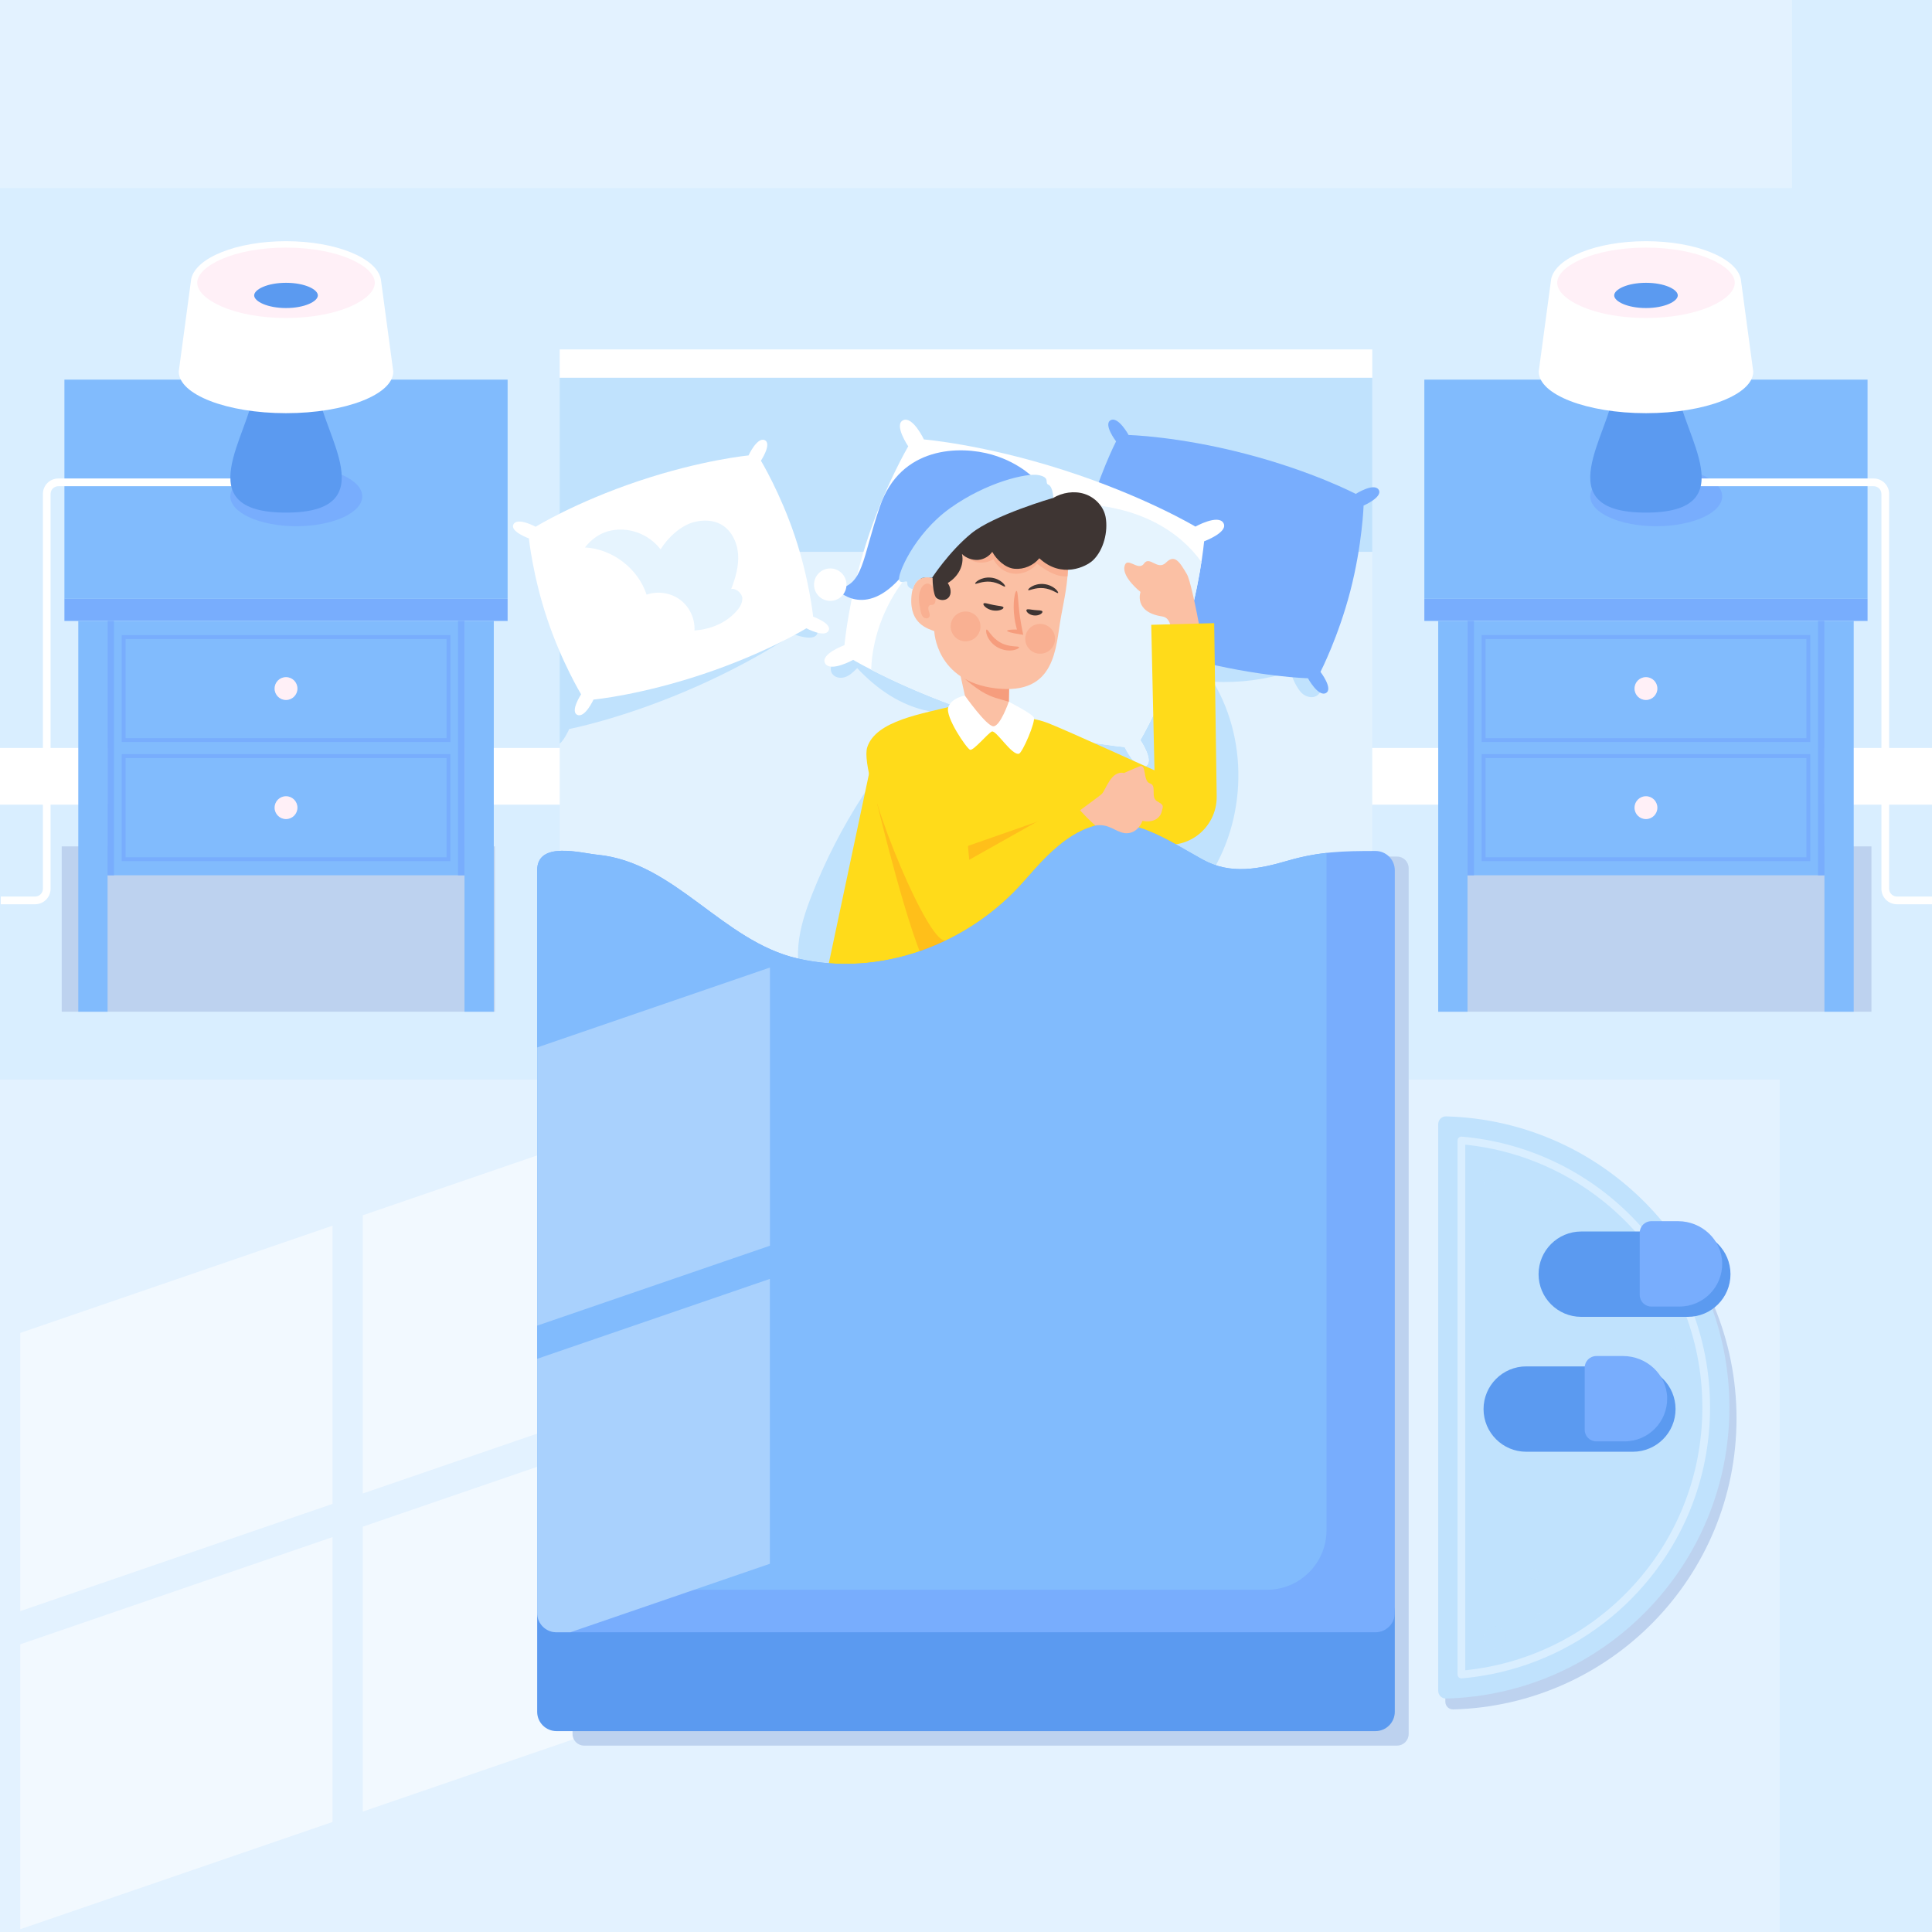 <?xml version="1.0" encoding="UTF-8"?>
<svg id="Layer_1" xmlns="http://www.w3.org/2000/svg" version="1.1" xmlns:xlink="http://www.w3.org/1999/xlink" viewBox="0 0 500 500">
  <rect x="0" y="0" width="500" height="500" fill="#808080" stroke="none"/>
  <!-- Generator: Adobe Illustrator 29.3.0, SVG Export Plug-In . SVG Version: 2.1.0 Build 91)  -->
  <defs>
    <style>
      .st0 {
        fill: #e3f2ff;
      }

      .st1 {
        fill: none;
        stroke: #fff9e2;
        stroke-miterlimit: 10;
        stroke-width: .5px;
      }

      .st2 {
        fill: #fff;
      }

      .st3 {
        opacity: .4;
      }

      .st4 {
        fill: #3e3533;
      }

      .st5 {
        fill: #ffbf1a;
      }

      .st6 {
        fill: #d9eeff;
      }

      .st7 {
        fill: #fbc0a4;
      }

      .st8 {
        opacity: .55;
      }

      .st9 {
        fill: #bdd2ef;
      }

      .st10 {
        fill: #e6f4fe;
      }

      .st11 {
        fill: #c0e2fd;
      }

      .st12 {
        fill: #a9d1fd;
      }

      .st13 {
        fill: #ffdb1a;
      }

      .st14 {
        fill: #f69d7d;
      }

      .st15 {
        fill: #78adfd;
      }

      .st16 {
        fill: #e2f2fe;
      }

      .st17 {
        fill: #f9b092;
      }

      .st18 {
        fill: #fff0f7;
      }

      .st19 {
        fill: #81bbfd;
      }

      .st20 {
        fill: #5b9af0;
      }
    </style>
  </defs>
  <g id="BACKGROUND">
    <g>
      <rect class="st6" y="222.2" width="500" height="277.8"/>
      <rect class="st0" y="279.39" width="460.58" height="220.61"/>
      <rect class="st6" width="500" height="222.2"/>
      <rect class="st2" x="0" y="193.57" width="500" height="14.68"/>
      <rect class="st0" width="463.77" height="48.65"/>
    </g>
  </g>
  <g id="OBJECTS">
    <path class="st9" d="M374.05,293.75v146.65c0,1.12.91,2.03,2.03,2,40.68-1.08,73.33-34.39,73.33-75.33s-32.65-74.25-73.33-75.33c-1.12-.03-2.03.89-2.03,2Z"/>
    <g>
      <g class="st8">
        <path class="st2" d="M93.88,386.51c25.92-8.9,51.84-17.8,77.77-26.7v-71.99c-25.92,8.9-51.84,17.8-77.77,26.7,0,0,0,71.99,0,71.99Z"/>
      </g>
      <g class="st8">
        <path class="st2" d="M86.06,389.2v-71.99c-26.94,9.25-53.88,18.5-80.81,27.75v71.99c26.94-9.25,53.88-18.5,80.81-27.75Z"/>
      </g>
      <g class="st8">
        <path class="st2" d="M93.88,395.11v73.72c25.92-8.9,51.84-17.8,77.77-26.7v-73.72c-25.92,8.9-51.84,17.8-77.77,26.7Z"/>
      </g>
      <g class="st8">
        <path class="st2" d="M86.06,397.8c-26.94,9.25-53.88,18.5-80.81,27.75v73.72c26.94-9.25,53.88-18.5,80.81-27.75v-73.72Z"/>
      </g>
    </g>
    <rect class="st9" x="372.21" y="219.04" width="112.12" height="42.79"/>
    <rect class="st9" x="15.97" y="219.04" width="112.12" height="42.79"/>
    <g>
      <rect class="st19" x="368.62" y="98.25" width="114.7" height="56.72"/>
      <ellipse class="st15" cx="428.63" cy="128.46" rx="17.07" ry="7.72"/>
      <g>
        <path class="st2" d="M500,234.02h-9.09c-2.21,0-4-1.79-4-4v-102.19c0-1.1-.9-2-2-2h-48.46v-2h48.46c2.21,0,4,1.79,4,4v102.19c0,1.1.9,2,2,2h9.09v2Z"/>
        <path class="st20" d="M434.28,101.09h-16.61c-.96,11.01-17.53,31.57,8.3,31.57s9.26-20.55,8.3-31.57Z"/>
        <path class="st2" d="M401.44,72.22c1.12-5.49,11.67-9.8,24.54-9.8s23.41,4.31,24.54,9.8l3.22,23.94c0,5.95-12.43,10.77-27.76,10.77s-27.76-4.82-27.76-10.77l3.22-23.94Z"/>
        <path class="st18" d="M425.98,82.3c-13.55,0-22.98-4.8-22.98-9.11s9.44-9.11,22.98-9.11,22.98,4.8,22.98,9.11-9.44,9.11-22.98,9.11Z"/>
        <path class="st20" d="M425.98,79.72c-4.85,0-8.23-1.72-8.23-3.27s3.38-3.26,8.23-3.26,8.23,1.72,8.23,3.26-3.38,3.27-8.23,3.27Z"/>
      </g>
      <rect class="st15" x="368.62" y="154.97" width="114.7" height="5.73"/>
      <rect class="st19" x="372.21" y="160.7" width="7.58" height="101.13"/>
      <rect class="st19" x="472.16" y="160.7" width="7.58" height="101.13"/>
      <rect class="st19" x="379.79" y="160.7" width="92.37" height="65.82"/>
      <rect class="st15" x="470.49" y="160.7" width="1.67" height="65.82"/>
      <rect class="st15" x="379.79" y="160.7" width="1.67" height="65.82"/>
      <path class="st15" d="M468.5,192.03h-85.05v-27.67h85.05v27.67ZM384.45,191.03h83.05v-25.67h-83.05v25.67Z"/>
      <path class="st15" d="M468.5,222.86h-85.05v-27.67h85.05v27.67ZM384.45,221.86h83.05v-25.67h-83.05v25.67Z"/>
      <path class="st18" d="M428.93,178.2c0,1.63-1.32,2.96-2.96,2.96s-2.96-1.32-2.96-2.96,1.32-2.96,2.96-2.96,2.96,1.32,2.96,2.96Z"/>
      <path class="st18" d="M428.93,209.02c0,1.63-1.32,2.96-2.96,2.96s-2.96-1.32-2.96-2.96,1.32-2.96,2.96-2.96,2.96,1.32,2.96,2.96Z"/>
    </g>
    <g>
      <rect class="st19" x="16.67" y="98.25" width="114.7" height="56.72"/>
      <ellipse class="st15" cx="76.68" cy="128.46" rx="17.07" ry="7.72"/>
      <g>
        <path class="st2" d="M9.09,234.02H.2v-2h8.9c1.1,0,2-.9,2-2v-102.19c0-2.21,1.79-4,4-4h48.46v2H15.09c-1.1,0-2,.9-2,2v102.19c0,2.21-1.8,4-4,4Z"/>
        <path class="st20" d="M65.72,101.09h16.61c.96,11.01,17.53,31.57-8.3,31.57s-9.26-20.55-8.3-31.57Z"/>
        <path class="st2" d="M98.56,72.22c-1.12-5.49-11.68-9.8-24.54-9.8s-23.41,4.31-24.54,9.8l-3.22,23.94c0,5.95,12.43,10.77,27.76,10.77s27.76-4.82,27.76-10.77l-3.22-23.94Z"/>
        <path class="st18" d="M74.02,82.3c13.54,0,22.98-4.8,22.98-9.11s-9.44-9.11-22.98-9.11-22.98,4.8-22.98,9.11c0,4.31,9.44,9.11,22.98,9.11Z"/>
        <path class="st20" d="M74.02,79.72c4.85,0,8.24-1.72,8.24-3.27s-3.38-3.26-8.24-3.26-8.24,1.72-8.24,3.26c0,1.54,3.38,3.27,8.24,3.27Z"/>
      </g>
      <rect class="st15" x="16.67" y="154.97" width="114.7" height="5.73"/>
      <rect class="st19" x="20.26" y="160.7" width="7.58" height="101.13"/>
      <rect class="st19" x="120.21" y="160.7" width="7.58" height="101.13"/>
      <rect class="st19" x="27.84" y="160.7" width="92.37" height="65.82"/>
      <rect class="st15" x="118.54" y="160.7" width="1.68" height="65.82"/>
      <rect class="st15" x="27.84" y="160.7" width="1.67" height="65.82"/>
      <path class="st15" d="M116.55,192.03H31.5v-27.67h85.06v27.67ZM32.5,191.03h83.06v-25.67H32.5v25.67Z"/>
      <path class="st15" d="M116.55,222.86H31.5v-27.67h85.06v27.67ZM32.5,221.86h83.06v-25.67H32.5v25.67Z"/>
      <path class="st18" d="M76.98,178.2c0,1.63-1.32,2.96-2.96,2.96s-2.96-1.32-2.96-2.96,1.32-2.96,2.96-2.96,2.96,1.32,2.96,2.96Z"/>
      <circle class="st18" cx="74.02" cy="209.02" r="2.96"/>
    </g>
    <g>
      <g>
        <path class="st11" d="M372.21,290.93v146.65c0,1.12.91,2.03,2.03,2,40.68-1.08,73.33-34.39,73.33-75.33s-32.65-74.25-73.33-75.33c-1.12-.03-2.03.89-2.03,2Z"/>
        <g class="st3">
          <path class="st11" d="M389.8,423.86c0,1.62-1.31,2.93-2.93,2.93s-2.93-1.31-2.93-2.93,1.31-2.93,2.93-2.93,2.93,1.31,2.93,2.93Z"/>
          <path class="st11" d="M398.41,407.41c0,.71-.58,1.29-1.29,1.29s-1.29-.58-1.29-1.29.58-1.29,1.29-1.29,1.29.58,1.29,1.29Z"/>
          <circle class="st11" cx="386.76" cy="305.54" r="2.81"/>
          <circle class="st11" cx="406.4" cy="299.39" r=".74"/>
          <circle class="st11" cx="401.63" cy="309.53" r="1.18"/>
          <path class="st11" d="M434.36,347.61c0,.8-.65,1.45-1.45,1.45s-1.45-.65-1.45-1.45.65-1.45,1.45-1.45,1.45.65,1.45,1.45Z"/>
          <circle class="st11" cx="398.24" cy="418.56" r="1.13"/>
        </g>
        <path class="st6" d="M378.21,434.36c-.25,0-.49-.09-.68-.26-.21-.19-.32-.46-.32-.74v-138.2c0-.28.12-.55.32-.74.21-.19.48-.28.76-.26,16.76,1.43,32.49,8.88,44.28,20.98,12.89,13.21,19.99,30.66,19.99,49.12s-7.1,35.91-19.99,49.12c-11.8,12.1-27.52,19.54-44.28,20.98-.03,0-.06,0-.08,0ZM379.21,296.25v136.01c15.88-1.61,30.73-8.79,41.94-20.28,12.52-12.84,19.42-29.79,19.42-47.73s-6.9-34.89-19.42-47.73c-11.21-11.49-26.06-18.66-41.94-20.28Z"/>
      </g>
      <g>
        <path class="st20" d="M436.81,340.8h-27.59c-6.1,0-11.04-4.95-11.04-11.04h0c0-6.1,4.95-11.05,11.04-11.05h27.59c6.1,0,11.04,4.95,11.04,11.05h0c0,6.1-4.94,11.04-11.04,11.04Z"/>
        <path class="st15" d="M434.29,316.04h-6.93c-1.66,0-3,1.34-3,3v16.09c0,1.66,1.34,3,3,3h7.3c6.17,0,11.16-5.06,11.04-11.25-.11-6.08-5.33-10.84-11.41-10.84Z"/>
      </g>
      <g>
        <path class="st20" d="M422.58,375.71h-27.59c-6.1,0-11.05-4.95-11.05-11.04h0c0-6.1,4.95-11.05,11.05-11.05h27.59c6.1,0,11.05,4.95,11.05,11.05h0c0,6.1-4.95,11.04-11.05,11.04Z"/>
        <path class="st15" d="M420.05,350.94h-6.93c-1.66,0-3,1.34-3,3v16.09c0,1.66,1.34,3,3,3h7.3c6.17,0,11.16-5.06,11.04-11.25-.11-6.08-5.33-10.84-11.41-10.84Z"/>
      </g>
    </g>
    <g>
      <path class="st9" d="M361.56,451.76h-210.39c-1.66,0-3-1.34-3-3v-224.08c0-1.66,1.34-3,3-3h210.39c1.66,0,3,1.34,3,3v224.08c0,1.66-1.34,3-3,3Z"/>
      <rect class="st2" x="144.85" y="90.43" width="210.29" height="7.35"/>
      <rect class="st11" x="144.85" y="97.77" width="210.29" height="45.05"/>
      <rect class="st16" x="144.85" y="142.82" width="210.29" height="259.88"/>
      <path class="st11" d="M219.79,169.1c-1.3.35-2.65.72-3.65,1.61s-1.52,2.48-.8,3.61c.69,1.08,2.24,1.32,3.45.88s2.15-1.38,3.05-2.3c5.12,5.48,11.37,9.78,18.74,11.19-13.05,13.57-23.43,29.71-30.35,47.21-1.7,4.3-3.21,8.74-3.61,13.35-.41,4.61.37,9.44,2.92,13.3,2.97,4.48,7.97,7.17,12.96,9.17,21.94,8.77,47.84,7,68.39-4.69,5.12-2.92,10.24-6.85,11.83-12.52.87-3.1.58-6.45,1.46-9.55,1.21-4.28,4.45-7.61,7.11-11.17,11.19-14.96,12.29-36.74,2.68-52.75,6.96.33,13.51-.53,20.15-2.63.23,1.67,1.3,3.73,2.32,5.07s3.06,2.07,4.44,1.11c1.37-.96,1.42-2.97,1.12-4.62-1.66-9.13-9.56-16.18-18.34-19.18s-18.34-2.57-27.55-1.46c-25.68,3.09-51.32,7.71-76.32,14.36Z"/>
      <path class="st11" d="M144.85,192.49c1.39-1.26,2.46-3.83,2.46-3.83,0,0,12.84-2.44,30.06-9.74s27.91-14.82,27.91-14.82c0,0,5.16,2.04,6.16.03,1.01-2.01-4.46-3.26-4.46-3.26,0,0-1.35-8.23-5.18-18.04h-56.96v49.66h0Z"/>
      <path class="st15" d="M341.74,173.88s4.64-9.03,7.73-20.96c3.09-11.93,3.43-22.08,3.43-22.08,0,0,5.1-2.22,3.89-4.11s-5.92,1.09-5.92,1.09c0,0-11.2-5.88-28.67-10.41-17.46-4.53-30.11-4.83-30.11-4.83,0,0-2.67-4.89-4.65-3.83s1.4,5.48,1.4,5.48c0,0-4.64,9.03-7.73,20.96s-3.43,22.08-3.43,22.08c0,0-5.1,2.22-3.89,4.11s5.92-1.09,5.92-1.09c0,0,11.2,5.88,28.67,10.41,17.46,4.53,30.11,4.83,30.11,4.83,0,0,2.67,4.89,4.65,3.83,1.98-1.06-1.4-5.48-1.4-5.48Z"/>
      <g>
        <path class="st2" d="M295.12,191.54s6.25-10.64,10.83-24.9,5.68-26.55,5.68-26.55c0,0,6.35-2.34,5-4.72s-7.26.91-7.26.91c0,0-13.19-7.91-34.06-14.61-20.87-6.7-36.2-7.94-36.2-7.94,0,0-2.9-6.12-5.38-4.97s1.32,6.75,1.32,6.75c0,0-6.25,10.64-10.83,24.9-4.58,14.26-5.68,26.55-5.68,26.55,0,0-6.35,2.34-5,4.72s7.26-.91,7.26-.91c0,0,13.19,7.91,34.06,14.61,20.87,6.7,36.2,7.94,36.2,7.94,0,0,2.9,6.12,5.38,4.97,2.48-1.15-1.32-6.75-1.32-6.75Z"/>
        <path class="st10" d="M310.93,145.41c-1.39-1.9-2.96-3.66-4.73-5.23-9.57-8.53-23.39-10.9-36.1-9.3-13.11,1.65-25.98,7.41-34.63,17.39-6,6.92-9.69,15.97-10.01,25.05,5.57,2.88,15.87,7.73,29.39,12.07,20.87,6.7,36.2,7.94,36.2,7.94,0,0,2.9,6.12,5.38,4.97,2.48-1.15-1.32-6.75-1.32-6.75,0,0,6.25-10.64,10.83-24.9,2.73-8.51,4.23-16.32,4.99-21.24Z"/>
      </g>
      <path class="st20" d="M355.97,448.01h-211.95c-2.76,0-5-2.24-5-5v-25.71c0-2.76,2.24-5,5-5h211.95c2.76,0,5,2.24,5,5v25.71c0,2.76-2.24,5-5,5Z"/>
      <g>
        <path class="st7" d="M303.19,165.06c2.56-.24,5.1-.62,7.65-.62-1.49-8.25-2.92-14.52-3.65-15.79-1.99-3.43-3.24-5.24-5.43-3.05s-4.22-1.88-5.7.26c-1.48,2.15-4.45-2.11-5.05.75-.6,2.86,4.15,6.58,4.15,6.58,0,0-1.85,5.23,5.64,6.35,1.87.28,2.45,2.37,2.39,5.52Z"/>
        <path class="st13" d="M262.83,185.81s3.77-.48,8.56,1.39c4.79,1.88,27.39,12.16,27.39,12.16l-.84-37.66,16.29-.43.65,44.81c.06,4.1-1.92,7.96-5.27,10.32h0c-2.82,1.98-6.33,2.69-9.7,1.97l-27.57-5.91-4.85,18.08,1.71,30.16s-30.92,4.8-55.36-8.29l12.15-57.29,22.2-10.08,14.65.78Z"/>
        <path class="st5" d="M227.35,257.84c20.99,6.09,41.84,2.86,41.84,2.86l-1.71-30.16,3.9-14.55-2.4-3.53-20.13,7.04-21.84-11.48s8.66,35.92,13.23,42.93c2.33,3.58-5.08,5.69-12.88,6.9Z"/>
        <path class="st4" d="M243.07,156.86s2.18.3,3.33-.65c1.15-.95-.07-10.83-.07-10.83,0,0,3.37-1.93,4.09-5.41.72-3.48-1.24-5.74-4.88-6.22-3.64-.48-9.77,3.29-9.77,3.29l2.37,1.87s-.69,8.09.03,10.34c.73,2.26,4.9,7.6,4.9,7.6Z"/>
        <path class="st7" d="M260.92,188.23c-1.93.66-5.61.49-7.57.15-2.91-.49-1.41-1.95-2.33-2.4l-5.15-23.48,15.47,10.96-.1.73-.32,14.04Z"/>
        <path class="st14" d="M257.58,180.58c-1.82-.58-3.36-1.43-4.91-2.54-1.46-1.05-2.85-2.19-4.13-3.43l-2.66-12.11,15.47,10.96-.1.73-.17,7.42c-1.17-.35-2.34-.65-3.5-1.02Z"/>
        <path class="st13" d="M247.06,182.6c-8.21,2.12-20.41,3.83-22.63,10.83-2.22,7,14.11,47.39,19.56,49.83s29.96-9.07,44.54-24.48l-9.21-12.29-28.48,16.02-3.77-39.92Z"/>
        <path class="st2" d="M249.72,180.04s5.55,7.86,7.35,7.92c1.8.06,4-6.35,4-6.35,0,0,5.88,3.01,6.47,4.02.59,1.02-2.93,9.18-3.83,9.43-1.89.53-5.96-6.28-7.05-5.73-1.09.55-4.73,4.99-5.6,4.71-.86-.27-6.54-8.57-5.64-11.04.89-2.47,4.3-2.98,4.3-2.98Z"/>
        <path class="st7" d="M242.02,149.79s-5.6-2.48-6.15,4.67c-.55,7.15,4.48,8.28,5.92,8.88,0,0,.36,13,15.96,14.81,15.6,1.81,15.4-10.58,16.83-18.5,1.43-7.91,4.98-21.44-4.88-24.41-9.95-3-24.75-5.19-27.67,14.56Z"/>
        <path class="st17" d="M269.69,135.23c-4.33-1.3-9.58-2.46-14.36-1.71-1.62.77-3.16,1.73-4.54,2.87l-1.94,6.24c.78,1.38,2.14,2.41,3.67,2.8,1.53.39,3.22.13,4.57-.7,1.04,2.04,2.95,3.5,5.23,3.73s4.63-.78,6.05-2.57c2.39,1.74,4.9,3.46,7.85,3.26.02,0,.03,0,.05,0,.51-6.13-.43-12.07-6.57-13.92Z"/>
        <path class="st4" d="M260.11,151.8c-.11.11-.51-.15-1.16-.47-.65-.32-1.55-.67-2.63-.78-1.03-.1-2.02.07-2.71.26-.35.1-.64.18-.84.23-.21.05-.35.07-.39,0-.04-.06.02-.19.17-.35.16-.17.41-.38.77-.58.71-.4,1.83-.75,3.12-.62,1.25.12,2.32.68,2.92,1.21.62.53.84,1,.74,1.1Z"/>
        <path class="st4" d="M266.1,152.7c-.08-.11.23-.53.94-.93.7-.4,1.85-.75,3.1-.62,1.3.13,2.33.68,2.95,1.21.31.27.52.51.64.72.12.2.15.33.1.38-.05.05-.18.02-.38-.08-.19-.09-.45-.23-.78-.39-.64-.32-1.58-.68-2.61-.78-1.08-.1-2.03.07-2.73.26-.7.19-1.14.36-1.23.23Z"/>
        <path class="st17" d="M273,165.89c-.31,2.11-2.27,3.56-4.38,3.25-2.11-.31-3.56-2.27-3.25-4.38.31-2.11,2.27-3.56,4.38-3.25,2.11.31,3.56,2.27,3.25,4.38Z"/>
        <path class="st17" d="M253.7,162.68c-.31,2.11-2.27,3.56-4.38,3.25-2.11-.31-3.56-2.27-3.25-4.38.31-2.11,2.27-3.56,4.38-3.25,2.11.31,3.56,2.27,3.25,4.38Z"/>
        <path class="st17" d="M238.37,152.31c-.9,1.75-.52,3.85-.12,5.77.12.57.26,1.18.66,1.59.41.41,1.19.52,1.54.05.34-.45.09-1.08-.09-1.62-.18-.53-.2-1.28.32-1.49.24-.1.53-.03.78-.11.55-.16.68-.87.66-1.45-.03-.79-.17-1.58-.41-2.33-.24-.74-.69-1.53-1.45-1.67-.8-.14-1.53.53-1.9,1.25Z"/>
        <path class="st14" d="M263.73,167.51c.06.18-.48.57-1.5.76-1.01.19-2.54.09-3.98-.69-1.44-.78-2.35-2.01-2.74-2.97-.4-.97-.36-1.63-.18-1.68.38-.13,1.26,2.12,3.61,3.38,2.34,1.29,4.7.8,4.79,1.19Z"/>
        <path class="st4" d="M241.45,148.51c-.26,1.09.03,5.58.92,6.26s2.29.73,3.07-.07c.96-.99.61-2.67-.16-3.82,2.63-1.56,4.33-4.51,3.68-7.5,1.01,1.04,2.72,1.63,4.17,1.52,1.45-.11,2.82-.89,3.66-2.08,1.19,2.1,3.39,4.17,5.79,4.38s4.88-.85,6.4-2.72c5.74,5.36,12.14,2.19,13.89.52,2.75-2.63,3.95-7.45,3.26-11.2-.52-2.78-2.76-5.1-5.45-5.97-2.69-.87-5.73-.38-8.17,1.06-.67-1.38-2.16-2.24-3.7-2.32-1.54-.08-3.09.72-3.91,2.03-.89-2.35-2.65-4.09-5.1-4.67-2.45-.58-5.16.13-7.01,1.83-1.85,1.7-2.79,4.34-2.42,6.83-1.18-.9-2.05-2.05-3.46-2.53s-3.07-.43-4.24.48c-1.31,1.02-1.7,2.91-1.31,4.53s1.41,3,2.51,4.24c-1.64,2.61-1.7,6.2-2.42,9.2Z"/>
        <path class="st14" d="M260.63,163.24c.02-.26,1.4-.37,3.46-.31l-.65.78c-.35-1.02-.67-2.27-.87-3.63-.6-3.99.13-7.22.51-7.16.41.04.35,3.18.92,6.95.19,1.3.42,2.5.63,3.52l.18.9-.83-.13c-2.03-.31-3.37-.66-3.35-.92Z"/>
        <path class="st15" d="M268.26,124.42s-3.91-4.56-11.55-6.76c-8.17-2.35-23.64-2.28-29,13.44-4.71,13.82-4.17,20.31-11.24,21.36,0,0,7.26,8.25,17.15-3.61,9.89-11.86,34.63-24.43,34.63-24.43Z"/>
        <circle class="st2" cx="214.87" cy="151.31" r="4.2"/>
        <path class="st11" d="M241.22,149.53s4.34-6.71,10.13-11.46c5.78-4.75,21.26-9.23,21.26-9.23,0,0-.13-2.9-1.26-3.38s.59-1.84-2.49-2.49c-3.09-.65-13.6,1.84-22.98,8.55-9.37,6.71-13.76,17.38-13.17,18.63.59,1.25,2.19-.44,2.11.79-.09,1.23,1.41,1.52,1.41,1.52,0,0,.59-2.42,2.43-2.88,1.33-.34,2.57-.04,2.57-.04Z"/>
        <path class="st4" d="M259.7,157.21c.05.18-.21.45-.73.63-.51.19-1.28.27-2.1.12-.82-.16-1.5-.53-1.9-.9-.41-.37-.55-.71-.44-.86.25-.31,1.31.13,2.61.37,1.3.27,2.44.26,2.56.64Z"/>
        <path class="st4" d="M269.77,158.23c.08.17-.06.45-.46.7-.39.25-1.02.42-1.72.35s-1.28-.37-1.61-.69c-.33-.32-.42-.63-.31-.78.26-.3,1.09-.02,2.06.06.97.12,1.83.01,2.03.36Z"/>
      </g>
      <path class="st15" d="M355.97,220.23c2.76,0,5,2.24,5,5v192.2c0,2.76-2.24,5-5,5h-211.95c-2.76,0-5-2.24-5-5v-192.2c0-7.66,11.28-4.44,15.66-4.01,19.97,1.95,32.24,22.32,51.72,26.84,21.46,4.97,44.18-3.59,58.56-19.92,3.85-4.37,7.73-8.86,12.69-11.91,12.36-7.59,22.74.24,33.58,6.22,7.26,4.01,14.66,2.46,22.19.26,7.99-2.33,14.26-2.48,22.54-2.48Z"/>
      <path class="st19" d="M333.43,222.7c-7.53,2.2-14.93,3.75-22.19-.26-10.85-5.98-21.23-13.82-33.58-6.22-4.96,3.05-8.84,7.54-12.69,11.91-14.37,16.33-37.1,24.89-58.56,19.92-19.47-4.51-31.75-24.88-51.72-26.84-4.39-.43-15.66-3.66-15.66,4.01v186.21h188.85c8.52,0,15.42-6.9,15.42-15.42v-175.27c-3.17.35-6.35.94-9.87,1.97Z"/>
      <g>
        <path class="st2" d="M210.44,159.58s-.99-9.67-4.74-20.85-8.77-19.5-8.77-19.5c0,0,2.93-4.44.97-5.32-1.96-.88-4.18,3.96-4.18,3.96,0,0-12.06,1.13-28.42,6.61-16.37,5.48-26.67,11.84-26.67,11.84,0,0-4.69-2.53-5.73-.65-1.04,1.88,3.98,3.67,3.98,3.67,0,0,.99,9.67,4.74,20.85,3.74,11.18,8.77,19.5,8.77,19.5,0,0-2.93,4.44-.97,5.32,1.96.88,4.18-3.96,4.18-3.96,0,0,12.06-1.13,28.42-6.61s26.67-11.84,26.67-11.84c0,0,4.69,2.53,5.73.65,1.04-1.88-3.98-3.66-3.98-3.66Z"/>
        <path class="st10" d="M179.73,163.18c.17-3.04-1.26-6.14-3.71-7.96s-5.81-2.34-8.68-1.32c-2.21-6.77-8.85-11.85-15.96-12.22,2.45-3.07,5.5-4.66,9.42-4.62,3.92.05,7.78,1.99,10.15,5.12,1.88-3.03,5.21-6.18,8.67-7.07,2.27-.58,4.79-.56,6.86.54,2.75,1.46,4.29,4.6,4.53,7.7.24,3.1-.65,6.18-1.77,9.08,1.29-.24,2.88,1.17,2.88,2.49s-.81,2.49-1.71,3.46c-2.76,2.98-6.63,4.49-10.68,4.8Z"/>
      </g>
      <g class="st8">
        <path class="st1" d="M298.81,321.8"/>
      </g>
      <path class="st7" d="M283.47,213.64c-1.6-1.44-2.5-2.35-3.95-3.94.69-.51,1.35-.99,1.94-1.43,2.08-1.54,3.48-2.59,3.7-2.82,1.06-1.04,2.34-6.12,5.75-5.4,0,0,2.07-.96,4-1.71,1.92-.75.78,3.79,2.69,4.4,1.91.6.05,3.57,1.85,4.62,1.81,1.05,1.62,1.09,1.19,2.73-.43,1.64-2.14,2.91-4.97,2.34,0,0-1.1,3.34-4.31,3.21-.1,0-.2-.01-.3-.03-2.47-.34-4.02-2.52-7.59-1.97Z"/>
      <path class="st12" d="M199.25,404.7c-17.21,5.91-34.43,11.82-51.64,17.73h-3.59c-2.76,0-5-2.24-5-5v-65.77c20.07-6.89,40.15-13.79,60.22-20.68v73.72h0ZM199.25,250.4c-20.07,6.89-40.15,13.79-60.22,20.68v71.99c20.07-6.89,40.15-13.79,60.23-20.68v-71.99h0Z"/>
    </g>
  </g>
</svg>